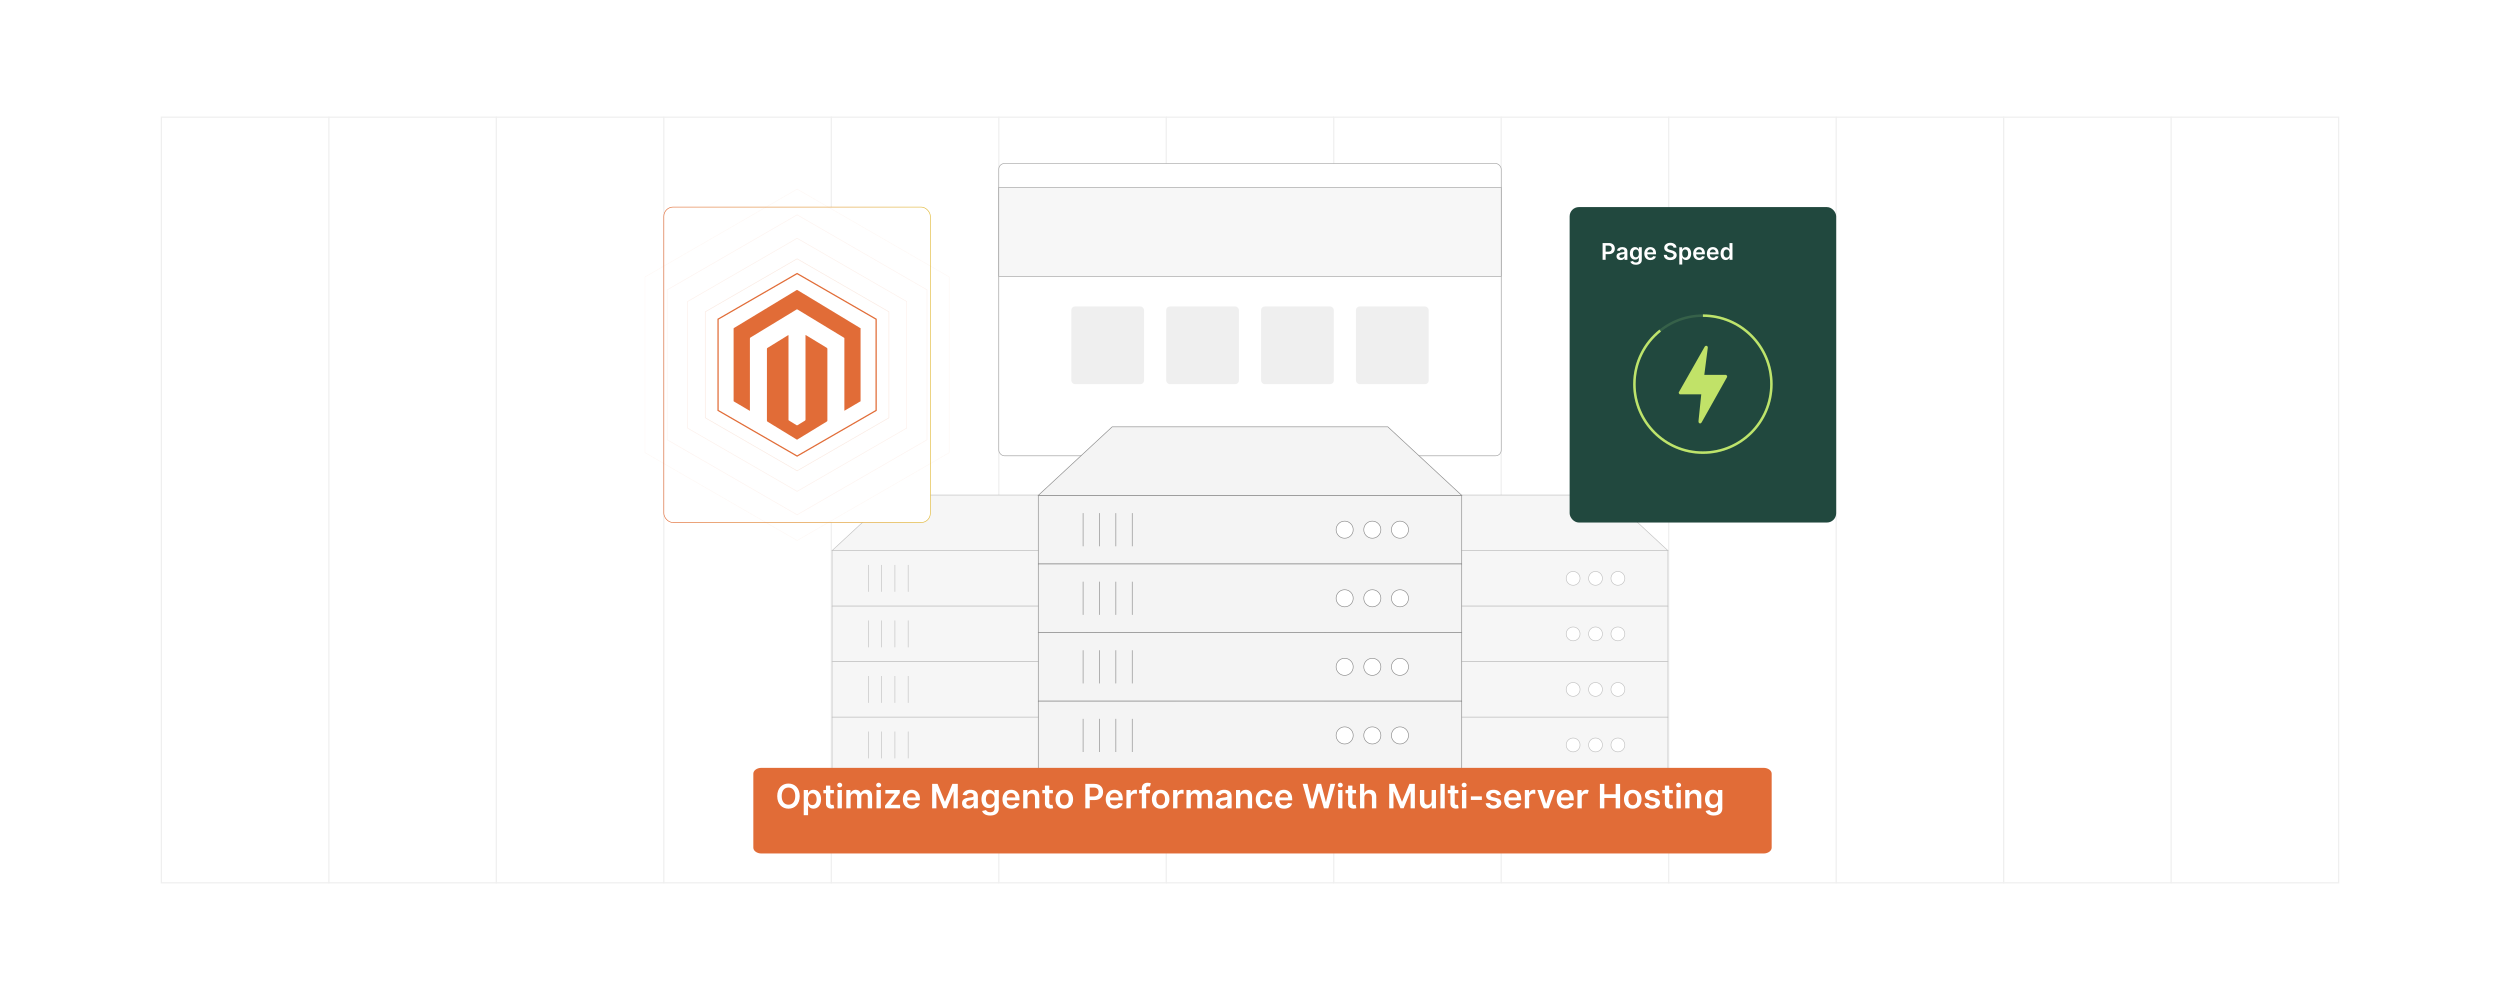 <?xml version="1.0" encoding="UTF-8"?>
<svg id="Layer_1" data-name="Layer 1" xmlns="http://www.w3.org/2000/svg" xmlns:xlink="http://www.w3.org/1999/xlink" viewBox="0 0 1000 400">
  <defs>
    <linearGradient id="linear-gradient" x1="265.403" y1="145.924" x2="372.272" y2="145.924" gradientUnits="userSpaceOnUse">
      <stop offset="0" stop-color="#e16c37"/>
      <stop offset="1" stop-color="#e1b937"/>
    </linearGradient>
    <filter id="drop-shadow-1" x="271.24" y="276.937" width="467.52" height="94.56" filterUnits="userSpaceOnUse">
      <feOffset dx="5" dy="5"/>
      <feGaussianBlur result="blur" stdDeviation="10"/>
      <feFlood flood-color="#848484" flood-opacity=".15"/>
      <feComposite in2="blur" operator="in"/>
      <feComposite in="SourceGraphic"/>
    </filter>
  </defs>
  <rect width="1000" height="400" fill="#fff"/>
  <g>
    <g>
      <rect x="64.553" y="46.874" width="870.895" height="306.251" fill="none" stroke="#efefef" stroke-linecap="round" stroke-miterlimit="10" stroke-width=".5"/>
      <line x1="332.52" y1="46.874" x2="332.52" y2="353.125" fill="none" stroke="#efefef" stroke-linecap="round" stroke-miterlimit="10" stroke-width=".5"/>
      <line x1="399.512" y1="46.874" x2="399.512" y2="353.125" fill="none" stroke="#efefef" stroke-linecap="round" stroke-miterlimit="10" stroke-width=".5"/>
      <line x1="466.504" y1="46.874" x2="466.504" y2="353.125" fill="none" stroke="#efefef" stroke-linecap="round" stroke-miterlimit="10" stroke-width=".5"/>
      <line x1="533.496" y1="46.874" x2="533.496" y2="353.125" fill="none" stroke="#efefef" stroke-linecap="round" stroke-miterlimit="10" stroke-width=".5"/>
      <line x1="600.488" y1="46.874" x2="600.488" y2="353.125" fill="none" stroke="#efefef" stroke-linecap="round" stroke-miterlimit="10" stroke-width=".5"/>
      <line x1="131.545" y1="46.874" x2="131.545" y2="353.125" fill="none" stroke="#efefef" stroke-linecap="round" stroke-miterlimit="10" stroke-width=".5"/>
      <line x1="198.536" y1="46.874" x2="198.536" y2="353.125" fill="none" stroke="#efefef" stroke-linecap="round" stroke-miterlimit="10" stroke-width=".5"/>
      <line x1="265.528" y1="46.874" x2="265.528" y2="353.125" fill="none" stroke="#efefef" stroke-linecap="round" stroke-miterlimit="10" stroke-width=".5"/>
      <line x1="667.48" y1="46.874" x2="667.48" y2="353.125" fill="none" stroke="#efefef" stroke-linecap="round" stroke-miterlimit="10" stroke-width=".5"/>
      <line x1="734.472" y1="46.874" x2="734.472" y2="353.125" fill="none" stroke="#efefef" stroke-linecap="round" stroke-miterlimit="10" stroke-width=".5"/>
      <line x1="801.463" y1="46.874" x2="801.463" y2="353.125" fill="none" stroke="#efefef" stroke-linecap="round" stroke-miterlimit="10" stroke-width=".5"/>
      <line x1="868.455" y1="46.874" x2="868.455" y2="353.125" fill="none" stroke="#efefef" stroke-linecap="round" stroke-miterlimit="10" stroke-width=".5"/>
    </g>
    <g>
      <rect x="399.512" y="65.401" width="200.976" height="116.923" rx="2.271" ry="2.271" fill="#fff" stroke="#a0a0a0" stroke-miterlimit="10" stroke-width=".25"/>
      <g>
        <g>
          <rect x="332.836" y="220.24" width="137.151" height="22.211" fill="#f6f6f6" stroke="silver" stroke-miterlimit="10" stroke-width=".25"/>
          <polygon points="469.987 220.24 332.836 220.24 356.774 198.029 446.05 198.029 469.987 220.24" fill="#f6f6f6" stroke="silver" stroke-miterlimit="10" stroke-width=".25"/>
          <rect x="332.836" y="242.451" width="137.151" height="22.211" fill="#f6f6f6" stroke="silver" stroke-miterlimit="10" stroke-width=".25"/>
          <rect x="332.836" y="264.662" width="137.151" height="22.211" fill="#f6f6f6" stroke="silver" stroke-miterlimit="10" stroke-width=".25"/>
          <rect x="332.836" y="286.873" width="137.151" height="22.211" fill="#f6f6f6" stroke="silver" stroke-miterlimit="10" stroke-width=".25"/>
          <g>
            <line x1="347.355" y1="225.973" x2="347.355" y2="236.718" fill="#fff" stroke="silver" stroke-miterlimit="10" stroke-width=".25"/>
            <line x1="352.659" y1="225.973" x2="352.659" y2="236.718" fill="#fff" stroke="silver" stroke-miterlimit="10" stroke-width=".25"/>
            <line x1="357.963" y1="225.973" x2="357.963" y2="236.718" fill="#fff" stroke="silver" stroke-miterlimit="10" stroke-width=".25"/>
            <line x1="363.267" y1="225.973" x2="363.267" y2="236.718" fill="#fff" stroke="silver" stroke-miterlimit="10" stroke-width=".25"/>
          </g>
          <g>
            <circle cx="432.072" cy="231.346" r="2.77" fill="#fff" stroke="silver" stroke-miterlimit="10" stroke-width=".25"/>
            <circle cx="441.027" cy="231.346" r="2.77" fill="#fff" stroke="silver" stroke-miterlimit="10" stroke-width=".25"/>
            <circle cx="449.982" cy="231.346" r="2.77" fill="#fff" stroke="silver" stroke-miterlimit="10" stroke-width=".25"/>
          </g>
          <g>
            <line x1="347.355" y1="248.185" x2="347.355" y2="258.929" fill="#fff" stroke="silver" stroke-miterlimit="10" stroke-width=".25"/>
            <line x1="352.659" y1="248.185" x2="352.659" y2="258.929" fill="#fff" stroke="silver" stroke-miterlimit="10" stroke-width=".25"/>
            <line x1="357.963" y1="248.185" x2="357.963" y2="258.929" fill="#fff" stroke="silver" stroke-miterlimit="10" stroke-width=".25"/>
            <line x1="363.267" y1="248.185" x2="363.267" y2="258.929" fill="#fff" stroke="silver" stroke-miterlimit="10" stroke-width=".25"/>
          </g>
          <g>
            <circle cx="432.072" cy="253.557" r="2.77" fill="#fff" stroke="silver" stroke-miterlimit="10" stroke-width=".25"/>
            <circle cx="441.027" cy="253.557" r="2.77" fill="#fff" stroke="silver" stroke-miterlimit="10" stroke-width=".25"/>
            <circle cx="449.982" cy="253.557" r="2.77" fill="#fff" stroke="silver" stroke-miterlimit="10" stroke-width=".25"/>
          </g>
          <g>
            <line x1="347.355" y1="270.396" x2="347.355" y2="281.14" fill="#fff" stroke="silver" stroke-miterlimit="10" stroke-width=".25"/>
            <line x1="352.659" y1="270.396" x2="352.659" y2="281.14" fill="#fff" stroke="silver" stroke-miterlimit="10" stroke-width=".25"/>
            <line x1="357.963" y1="270.396" x2="357.963" y2="281.14" fill="#fff" stroke="silver" stroke-miterlimit="10" stroke-width=".25"/>
            <line x1="363.267" y1="270.396" x2="363.267" y2="281.14" fill="#fff" stroke="silver" stroke-miterlimit="10" stroke-width=".25"/>
          </g>
          <g>
            <circle cx="432.072" cy="275.768" r="2.77" fill="#fff" stroke="silver" stroke-miterlimit="10" stroke-width=".25"/>
            <circle cx="441.027" cy="275.768" r="2.77" fill="#fff" stroke="silver" stroke-miterlimit="10" stroke-width=".25"/>
            <circle cx="449.982" cy="275.768" r="2.77" fill="#fff" stroke="silver" stroke-miterlimit="10" stroke-width=".25"/>
          </g>
          <g>
            <line x1="347.355" y1="292.607" x2="347.355" y2="303.351" fill="#fff" stroke="silver" stroke-miterlimit="10" stroke-width=".25"/>
            <line x1="352.659" y1="292.607" x2="352.659" y2="303.351" fill="#fff" stroke="silver" stroke-miterlimit="10" stroke-width=".25"/>
            <line x1="357.963" y1="292.607" x2="357.963" y2="303.351" fill="#fff" stroke="silver" stroke-miterlimit="10" stroke-width=".25"/>
            <line x1="363.267" y1="292.607" x2="363.267" y2="303.351" fill="#fff" stroke="silver" stroke-miterlimit="10" stroke-width=".25"/>
          </g>
          <g>
            <circle cx="432.072" cy="297.979" r="2.77" fill="#fff" stroke="silver" stroke-miterlimit="10" stroke-width=".25"/>
            <circle cx="441.027" cy="297.979" r="2.77" fill="#fff" stroke="silver" stroke-miterlimit="10" stroke-width=".25"/>
            <circle cx="449.982" cy="297.979" r="2.77" fill="#fff" stroke="silver" stroke-miterlimit="10" stroke-width=".25"/>
          </g>
        </g>
        <g>
          <rect x="530.013" y="220.24" width="137.151" height="22.211" fill="#f6f6f6" stroke="silver" stroke-miterlimit="10" stroke-width=".25"/>
          <polygon points="667.164 220.24 530.013 220.24 553.95 198.029 643.226 198.029 667.164 220.24" fill="#f6f6f6" stroke="silver" stroke-miterlimit="10" stroke-width=".25"/>
          <rect x="530.013" y="242.451" width="137.151" height="22.211" fill="#f6f6f6" stroke="silver" stroke-miterlimit="10" stroke-width=".25"/>
          <rect x="530.013" y="264.662" width="137.151" height="22.211" fill="#f6f6f6" stroke="silver" stroke-miterlimit="10" stroke-width=".25"/>
          <rect x="530.013" y="286.873" width="137.151" height="22.211" fill="#f6f6f6" stroke="silver" stroke-miterlimit="10" stroke-width=".25"/>
          <g>
            <line x1="544.531" y1="225.973" x2="544.531" y2="236.718" fill="#fff" stroke="silver" stroke-miterlimit="10" stroke-width=".25"/>
            <line x1="549.835" y1="225.973" x2="549.835" y2="236.718" fill="#fff" stroke="silver" stroke-miterlimit="10" stroke-width=".25"/>
            <line x1="555.139" y1="225.973" x2="555.139" y2="236.718" fill="#fff" stroke="silver" stroke-miterlimit="10" stroke-width=".25"/>
            <line x1="560.443" y1="225.973" x2="560.443" y2="236.718" fill="#fff" stroke="silver" stroke-miterlimit="10" stroke-width=".25"/>
          </g>
          <g>
            <circle cx="629.249" cy="231.346" r="2.77" fill="#fff" stroke="silver" stroke-miterlimit="10" stroke-width=".25"/>
            <circle cx="638.203" cy="231.346" r="2.77" fill="#fff" stroke="silver" stroke-miterlimit="10" stroke-width=".25"/>
            <circle cx="647.158" cy="231.346" r="2.77" fill="#fff" stroke="silver" stroke-miterlimit="10" stroke-width=".25"/>
          </g>
          <g>
            <line x1="544.531" y1="248.185" x2="544.531" y2="258.929" fill="#fff" stroke="silver" stroke-miterlimit="10" stroke-width=".25"/>
            <line x1="549.835" y1="248.185" x2="549.835" y2="258.929" fill="#fff" stroke="silver" stroke-miterlimit="10" stroke-width=".25"/>
            <line x1="555.139" y1="248.185" x2="555.139" y2="258.929" fill="#fff" stroke="silver" stroke-miterlimit="10" stroke-width=".25"/>
            <line x1="560.443" y1="248.185" x2="560.443" y2="258.929" fill="#fff" stroke="silver" stroke-miterlimit="10" stroke-width=".25"/>
          </g>
          <g>
            <circle cx="629.249" cy="253.557" r="2.77" fill="#fff" stroke="silver" stroke-miterlimit="10" stroke-width=".25"/>
            <circle cx="638.203" cy="253.557" r="2.77" fill="#fff" stroke="silver" stroke-miterlimit="10" stroke-width=".25"/>
            <circle cx="647.158" cy="253.557" r="2.77" fill="#fff" stroke="silver" stroke-miterlimit="10" stroke-width=".25"/>
          </g>
          <g>
            <line x1="544.531" y1="270.396" x2="544.531" y2="281.14" fill="#fff" stroke="silver" stroke-miterlimit="10" stroke-width=".25"/>
            <line x1="549.835" y1="270.396" x2="549.835" y2="281.14" fill="#fff" stroke="silver" stroke-miterlimit="10" stroke-width=".25"/>
            <line x1="555.139" y1="270.396" x2="555.139" y2="281.14" fill="#fff" stroke="silver" stroke-miterlimit="10" stroke-width=".25"/>
            <line x1="560.443" y1="270.396" x2="560.443" y2="281.14" fill="#fff" stroke="silver" stroke-miterlimit="10" stroke-width=".25"/>
          </g>
          <g>
            <circle cx="629.249" cy="275.768" r="2.77" fill="#fff" stroke="silver" stroke-miterlimit="10" stroke-width=".25"/>
            <circle cx="638.203" cy="275.768" r="2.77" fill="#fff" stroke="silver" stroke-miterlimit="10" stroke-width=".25"/>
            <circle cx="647.158" cy="275.768" r="2.77" fill="#fff" stroke="silver" stroke-miterlimit="10" stroke-width=".25"/>
          </g>
          <g>
            <line x1="544.531" y1="292.607" x2="544.531" y2="303.351" fill="#fff" stroke="silver" stroke-miterlimit="10" stroke-width=".25"/>
            <line x1="549.835" y1="292.607" x2="549.835" y2="303.351" fill="#fff" stroke="silver" stroke-miterlimit="10" stroke-width=".25"/>
            <line x1="555.139" y1="292.607" x2="555.139" y2="303.351" fill="#fff" stroke="silver" stroke-miterlimit="10" stroke-width=".25"/>
            <line x1="560.443" y1="292.607" x2="560.443" y2="303.351" fill="#fff" stroke="silver" stroke-miterlimit="10" stroke-width=".25"/>
          </g>
          <g>
            <circle cx="629.249" cy="297.979" r="2.77" fill="#fff" stroke="silver" stroke-miterlimit="10" stroke-width=".25"/>
            <circle cx="638.203" cy="297.979" r="2.77" fill="#fff" stroke="silver" stroke-miterlimit="10" stroke-width=".25"/>
            <circle cx="647.158" cy="297.979" r="2.77" fill="#fff" stroke="silver" stroke-miterlimit="10" stroke-width=".25"/>
          </g>
        </g>
        <g>
          <rect x="415.308" y="198.161" width="169.384" height="27.431" fill="#f4f4f4" stroke="#878787" stroke-miterlimit="10" stroke-width=".25"/>
          <polygon points="584.692 198.161 415.308 198.161 444.871 170.73 555.129 170.73 584.692 198.161" fill="#f4f4f4" stroke="#878787" stroke-miterlimit="10" stroke-width=".25"/>
          <rect x="415.308" y="225.592" width="169.384" height="27.431" fill="#f4f4f4" stroke="#878787" stroke-miterlimit="10" stroke-width=".25"/>
          <rect x="415.308" y="253.024" width="169.384" height="27.431" fill="#f4f4f4" stroke="#878787" stroke-miterlimit="10" stroke-width=".25"/>
          <rect x="415.308" y="280.455" width="169.384" height="27.431" fill="#f4f4f4" stroke="#878787" stroke-miterlimit="10" stroke-width=".25"/>
          <g>
            <line x1="433.239" y1="205.242" x2="433.239" y2="218.512" fill="#fff" stroke="#878787" stroke-miterlimit="10" stroke-width=".25"/>
            <line x1="439.789" y1="205.242" x2="439.789" y2="218.512" fill="#fff" stroke="#878787" stroke-miterlimit="10" stroke-width=".25"/>
            <line x1="446.34" y1="205.242" x2="446.34" y2="218.512" fill="#fff" stroke="#878787" stroke-miterlimit="10" stroke-width=".25"/>
            <line x1="452.89" y1="205.242" x2="452.89" y2="218.512" fill="#fff" stroke="#878787" stroke-miterlimit="10" stroke-width=".25"/>
          </g>
          <g>
            <circle cx="537.866" cy="211.877" r="3.421" fill="#fff" stroke="#878787" stroke-miterlimit="10" stroke-width=".25"/>
            <circle cx="548.926" cy="211.877" r="3.421" fill="#fff" stroke="#878787" stroke-miterlimit="10" stroke-width=".25"/>
            <circle cx="559.985" cy="211.877" r="3.421" fill="#fff" stroke="#878787" stroke-miterlimit="10" stroke-width=".25"/>
          </g>
          <g>
            <line x1="433.239" y1="232.673" x2="433.239" y2="245.943" fill="#fff" stroke="#878787" stroke-miterlimit="10" stroke-width=".25"/>
            <line x1="439.789" y1="232.673" x2="439.789" y2="245.943" fill="#fff" stroke="#878787" stroke-miterlimit="10" stroke-width=".25"/>
            <line x1="446.34" y1="232.673" x2="446.34" y2="245.943" fill="#fff" stroke="#878787" stroke-miterlimit="10" stroke-width=".25"/>
            <line x1="452.89" y1="232.673" x2="452.89" y2="245.943" fill="#fff" stroke="#878787" stroke-miterlimit="10" stroke-width=".25"/>
          </g>
          <g>
            <circle cx="537.866" cy="239.308" r="3.421" fill="#fff" stroke="#878787" stroke-miterlimit="10" stroke-width=".25"/>
            <circle cx="548.926" cy="239.308" r="3.421" fill="#fff" stroke="#878787" stroke-miterlimit="10" stroke-width=".25"/>
            <circle cx="559.985" cy="239.308" r="3.421" fill="#fff" stroke="#878787" stroke-miterlimit="10" stroke-width=".25"/>
          </g>
          <g>
            <line x1="433.239" y1="260.104" x2="433.239" y2="273.374" fill="#fff" stroke="#878787" stroke-miterlimit="10" stroke-width=".25"/>
            <line x1="439.789" y1="260.104" x2="439.789" y2="273.374" fill="#fff" stroke="#878787" stroke-miterlimit="10" stroke-width=".25"/>
            <line x1="446.34" y1="260.104" x2="446.34" y2="273.374" fill="#fff" stroke="#878787" stroke-miterlimit="10" stroke-width=".25"/>
            <line x1="452.89" y1="260.104" x2="452.89" y2="273.374" fill="#fff" stroke="#878787" stroke-miterlimit="10" stroke-width=".25"/>
          </g>
          <g>
            <circle cx="537.866" cy="266.739" r="3.421" fill="#fff" stroke="#878787" stroke-miterlimit="10" stroke-width=".25"/>
            <circle cx="548.926" cy="266.739" r="3.421" fill="#fff" stroke="#878787" stroke-miterlimit="10" stroke-width=".25"/>
            <circle cx="559.985" cy="266.739" r="3.421" fill="#fff" stroke="#878787" stroke-miterlimit="10" stroke-width=".25"/>
          </g>
          <g>
            <line x1="433.239" y1="287.535" x2="433.239" y2="300.805" fill="#fff" stroke="#878787" stroke-miterlimit="10" stroke-width=".25"/>
            <line x1="439.789" y1="287.535" x2="439.789" y2="300.805" fill="#fff" stroke="#878787" stroke-miterlimit="10" stroke-width=".25"/>
            <line x1="446.34" y1="287.535" x2="446.34" y2="300.805" fill="#fff" stroke="#878787" stroke-miterlimit="10" stroke-width=".25"/>
            <line x1="452.89" y1="287.535" x2="452.89" y2="300.805" fill="#fff" stroke="#878787" stroke-miterlimit="10" stroke-width=".25"/>
          </g>
          <g>
            <circle cx="537.866" cy="294.17" r="3.421" fill="#fff" stroke="#878787" stroke-miterlimit="10" stroke-width=".25"/>
            <circle cx="548.926" cy="294.17" r="3.421" fill="#fff" stroke="#878787" stroke-miterlimit="10" stroke-width=".25"/>
            <circle cx="559.985" cy="294.17" r="3.421" fill="#fff" stroke="#878787" stroke-miterlimit="10" stroke-width=".25"/>
          </g>
        </g>
      </g>
      <rect x="399.512" y="74.975" width="200.976" height="35.556" fill="#f7f7f7" stroke="#a0a0a0" stroke-miterlimit="10" stroke-width=".25"/>
      <g>
        <rect x="428.522" y="122.598" width="29.096" height="31.058" rx="1.442" ry="1.442" fill="#efefef"/>
        <rect x="466.475" y="122.598" width="29.096" height="31.058" rx="1.442" ry="1.442" fill="#efefef"/>
        <rect x="504.429" y="122.598" width="29.096" height="31.058" rx="1.442" ry="1.442" fill="#efefef"/>
        <rect x="542.383" y="122.598" width="29.096" height="31.058" rx="1.442" ry="1.442" fill="#efefef"/>
      </g>
      <rect x="627.854" y="82.833" width="106.618" height="126.182" rx="3.711" ry="3.711" fill="#21483e"/>
      <rect x="265.528" y="82.833" width="106.618" height="126.182" rx="3.711" ry="3.711" fill="#fff" stroke="url(#linear-gradient)" stroke-miterlimit="10" stroke-width=".25"/>
      <g>
        <path d="M641.039,97.214h2.519c1.545,0,2.368.941,2.368,2.225,0,1.292-.833,2.224-2.385,2.224h-1.286v2.271h-1.217v-6.719ZM643.378,100.662c.905,0,1.309-.509,1.309-1.224,0-.716-.403-1.208-1.315-1.208h-1.115v2.432h1.122Z" fill="#fff"/>
        <path d="M646.609,102.519c0-1.135.935-1.427,1.912-1.532.89-.095,1.247-.111,1.247-.452v-.019c0-.496-.302-.778-.853-.778-.581,0-.916.296-1.034.64l-1.108-.157c.263-.918,1.076-1.391,2.136-1.391.961,0,2.047.4,2.047,1.732v3.372h-1.142v-.692h-.039c-.217.424-.69.794-1.48.794-.962,0-1.687-.524-1.687-1.516ZM649.771,102.125v-.594c-.153.125-.777.203-1.089.246-.531.075-.929.266-.929.722,0,.436.354.663.85.663.716,0,1.168-.477,1.168-1.037Z" fill="#fff"/>
        <path d="M652.123,104.655l1.069-.259c.144.275.46.613,1.175.613.676,0,1.168-.306,1.168-1.027v-.954h-.059c-.185.37-.588.833-1.45.833-1.162,0-2.077-.82-2.077-2.464,0-1.656.915-2.568,2.08-2.568.889,0,1.267.534,1.447.898h.065v-.833h1.171v5.121c0,1.27-1.004,1.893-2.365,1.893-1.283,0-2.008-.567-2.225-1.253ZM655.542,101.39c0-.954-.42-1.587-1.185-1.587-.791,0-1.197.672-1.197,1.587,0,.929.413,1.539,1.197,1.539.758,0,1.185-.577,1.185-1.539Z" fill="#fff"/>
        <path d="M657.72,101.443c0-1.555.941-2.614,2.385-2.614,1.24,0,2.304.777,2.304,2.546v.364h-3.511c.01.862.519,1.367,1.286,1.367.512,0,.905-.223,1.066-.649l1.108.125c-.21.876-1.017,1.45-2.191,1.45-1.519,0-2.447-1.008-2.447-2.589ZM661.269,100.938c-.007-.685-.466-1.185-1.148-1.185-.708,0-1.185.541-1.221,1.185h2.369Z" fill="#fff"/>
        <path d="M668.146,98.153c-.762,0-1.214.37-1.217.876-.007.56.59.794,1.142.925l.63.157c1.01.24,1.972.771,1.975,1.935-.003,1.185-.939,1.988-2.549,1.988-1.565,0-2.56-.751-2.608-2.086h1.197c.05.705.64,1.046,1.401,1.046.794,0,1.338-.384,1.342-.958-.004-.521-.482-.748-1.208-.932l-.764-.196c-1.105-.286-1.792-.84-1.792-1.805-.003-1.188,1.057-1.981,2.468-1.981,1.43,0,2.397.804,2.421,1.938h-1.171c-.062-.57-.542-.908-1.267-.908Z" fill="#fff"/>
        <path d="M671.709,98.894h1.168v.833h.068c.181-.364.552-.898,1.44-.898,1.165,0,2.08.912,2.08,2.592,0,1.66-.889,2.602-2.077,2.602-.865,0-1.256-.516-1.443-.883h-.049v2.684h-1.188v-6.929ZM674.058,103.047c.784,0,1.197-.69,1.197-1.634,0-.939-.406-1.61-1.197-1.61-.765,0-1.185.633-1.185,1.61s.427,1.634,1.185,1.634Z" fill="#fff"/>
        <path d="M677.267,101.443c0-1.555.941-2.614,2.385-2.614,1.24,0,2.304.777,2.304,2.546v.364h-3.511c.01.862.519,1.367,1.286,1.367.512,0,.905-.223,1.066-.649l1.108.125c-.21.876-1.017,1.45-2.191,1.45-1.519,0-2.447-1.008-2.447-2.589ZM680.816,100.938c-.007-.685-.466-1.185-1.148-1.185-.708,0-1.185.541-1.221,1.185h2.369Z" fill="#fff"/>
        <path d="M682.744,101.443c0-1.555.941-2.614,2.385-2.614,1.24,0,2.304.777,2.304,2.546v.364h-3.511c.01.862.519,1.367,1.286,1.367.512,0,.905-.223,1.066-.649l1.108.125c-.21.876-1.017,1.45-2.191,1.45-1.519,0-2.447-1.008-2.447-2.589ZM686.294,100.938c-.007-.685-.466-1.185-1.148-1.185-.708,0-1.185.541-1.22,1.185h2.368Z" fill="#fff"/>
        <path d="M688.232,101.42c0-1.68.915-2.592,2.08-2.592.889,0,1.26.534,1.44.898h.049v-2.513h1.191v6.719h-1.168v-.794h-.072c-.188.367-.577.883-1.443.883-1.188,0-2.077-.941-2.077-2.602ZM691.825,101.413c0-.978-.42-1.61-1.185-1.61-.791,0-1.197.672-1.197,1.61,0,.944.413,1.634,1.197,1.634.758,0,1.185-.656,1.185-1.634Z" fill="#fff"/>
      </g>
      <g>
        <circle cx="681.163" cy="153.656" r="27.399" fill="none" stroke="#366149" stroke-miterlimit="10"/>
        <path d="M681.163,126.257c15.132,0,27.399,12.267,27.399,27.399s-12.267,27.399-27.399,27.399-27.399-12.267-27.399-27.399c0-8.675,4.031-16.408,10.323-21.428" fill="none" stroke="#bee46b" stroke-miterlimit="10"/>
      </g>
      <path d="M679.896,169.37c-.523-.24-.506-.546-.486-1.065l1.095-10.569h-8.549c-.195,0-.602-.573-.443-.808l10.281-18.094c.335-.783,1.36-.666,1.331.233l-1.403,10.872h8.67c.107,0,.375.333.456.426v.426l-10.232,18.234-.416.345h-.304Z" fill="#c1e268"/>
      <g>
        <polygon points="355.56 167.126 355.56 124.722 318.837 103.52 282.114 124.722 282.114 167.126 318.837 188.328 355.56 167.126" fill="none" opacity=".15" stroke="#e16c37" stroke-miterlimit="10" stroke-width=".25"/>
        <polygon points="362.677 171.234 362.677 120.613 318.837 95.303 274.998 120.613 274.998 171.234 318.837 196.545 362.677 171.234" fill="none" opacity=".1" stroke="#e16c37" stroke-miterlimit="10" stroke-width=".25"/>
        <polygon points="370.791 175.919 370.791 115.929 318.837 85.934 266.884 115.929 266.884 175.919 318.837 205.914 370.791 175.919" fill="none" opacity=".08" stroke="#e16c37" stroke-miterlimit="10" stroke-width=".25"/>
        <polygon points="379.697 181.061 379.697 110.787 318.837 75.649 257.978 110.787 257.978 181.061 318.837 216.199 379.697 181.061" fill="none" opacity=".05" stroke="#e16c37" stroke-miterlimit="10" stroke-width=".25"/>
        <polygon points="350.451 164.176 350.451 127.672 318.837 109.42 287.224 127.672 287.224 164.176 318.837 182.428 350.451 164.176" fill="#fff" stroke="#e16c37" stroke-miterlimit="10" stroke-width=".5"/>
        <g>
          <path d="M344.231,160.542c-.072.028-.149.047-.215.085-2.005,1.179-4.008,2.359-6.012,3.539-.069.04-.139.078-.23.13-.01-.067-.023-.117-.025-.167-.004-.08-.001-.161-.001-.241.001-9.454.002-18.907.001-28.361,0-.417.051-.319-.29-.526-6.108-3.708-12.217-7.414-18.326-11.119-.382-.232-.267-.227-.634-.004-6.079,3.694-12.157,7.389-18.235,11.085-.014.008-.027.018-.041.025-.202.086-.26.232-.26.454.006,9.526.005,19.052.005,28.578v.326c-.09-.045-.159-.075-.223-.113-1.921-1.132-3.841-2.264-5.761-3.397-.138-.082-.275-.166-.415-.243-.088-.048-.128-.114-.124-.213.003-.072-.001-.144-.001-.217,0-9.502-0-19.004.001-28.505,0-.449-.041-.34.321-.559,8.257-5.005,16.516-10.007,24.774-15.01.027-.017.058-.03.082-.05.122-.101.23-.091.367-.006.709.439,1.425.867,2.139,1.298,7.616,4.608,15.232,9.216,22.849,13.823.079.048.169.076.255.113v29.276Z" fill="#e16c37"/>
          <path d="M315.36,134.021c.017.081.033.125.035.17.004.096.003.193.003.289,0,11.043-0,22.085.001,33.128,0,.597-.052.45.426.747.92.57,1.847,1.129,2.765,1.704.16.1.275.099.434 0.0.968-.601,1.938-1.196,2.917-1.779.2-.119.264-.25.264-.478-.006-11.155-.005-22.31-.005-33.465v-.316c.114-.031.177.043.247.085,1.289.782,2.577,1.566,3.865,2.35,1.459.888,2.916,1.78,4.379,2.661.189.114.258.24.258.459-.005,9.534-.005,19.068-0,28.602 0.0.209-.06.333-.243.444-3.89,2.37-7.776,4.747-11.662,7.122-.075.046-.152.088-.239.139-.157-.095-.315-.188-.472-.284-3.762-2.302-7.523-4.606-11.29-6.902-.206-.126-.277-.262-.277-.499.006-5.232.005-10.465.005-15.697,0-4.253,0-8.507,0-12.76,0-.064.007-.129-.001-.192-.025-.185.061-.288.217-.384,2.706-1.662,5.409-3.329,8.113-4.995.074-.046.152-.087.261-.148Z" fill="#e16c37"/>
        </g>
      </g>
      <g>
        <path d="M700.398,302.136h-400.796c-1.808,0-3.274,1.047-3.274,2.339v29.584c0,1.292,1.466,2.339,3.274,2.339h400.796c1.808,0,3.274-1.047,3.274-2.339v-29.584c0-1.292-1.466-2.339-3.274-2.339Z" fill="#e16c37" filter="url(#drop-shadow-1)"/>
        <g>
          <path d="M315.389,323.474c-2.569,0-4.494-1.867-4.494-5.024,0-3.162,1.925-5.024,4.494-5.024,2.565,0,4.495,1.862,4.495,5.024s-1.93,5.024-4.495,5.024ZM315.389,315.016c-1.59,0-2.712,1.208-2.712,3.434s1.122,3.434,2.712,3.434c1.595,0,2.713-1.208,2.713-3.434s-1.118-3.434-2.713-3.434Z" fill="#fff"/>
          <path d="M321.495,316.004h1.7v1.213h.101c.263-.53.802-1.309,2.097-1.309,1.695,0,3.028,1.328,3.028,3.773,0,2.416-1.294,3.787-3.023,3.787-1.261,0-1.83-.75-2.102-1.285h-.072v3.907h-1.729v-10.087ZM324.915,322.051c1.141,0,1.743-1.004,1.743-2.379,0-1.366-.592-2.345-1.743-2.345-1.113,0-1.724.922-1.724,2.345s.621,2.379,1.724,2.379Z" fill="#fff"/>
          <path d="M333.565,317.341h-1.447v3.793c0,.697.349.85.783.85.215,0,.411-.043.506-.066l.291,1.352c-.186.061-.525.157-1.017.172-1.299.038-2.302-.641-2.292-2.021v-4.079h-1.041v-1.337h1.041v-1.758h1.729v1.758h1.447v1.337Z" fill="#fff"/>
          <path d="M334.881,314.027c0-.52.449-.94,1.003-.94.549,0,.999.42.999.94,0,.516-.449.936-.999.936-.554,0-1.003-.421-1.003-.936ZM335.015,316.004h1.729v7.336h-1.729v-7.336Z" fill="#fff"/>
          <path d="M338.522,316.004h1.653v1.246h.086c.306-.835,1.041-1.342,2.025-1.342.989,0,1.7.511,1.982,1.342h.077c.325-.816,1.137-1.342,2.202-1.342,1.347,0,2.292.869,2.292,2.508v4.924h-1.734v-4.656c0-.908-.554-1.318-1.251-1.318-.836,0-1.328.573-1.328,1.399v4.575h-1.695v-4.729c0-.754-.501-1.246-1.232-1.246-.745,0-1.347.611-1.347,1.514v4.461h-1.729v-7.336Z" fill="#fff"/>
          <path d="M350.47,314.027c0-.52.449-.94,1.003-.94.549,0,.998.42.998.94,0,.516-.449.936-.998.936-.554,0-1.003-.421-1.003-.936ZM350.604,316.004h1.729v7.336h-1.729v-7.336Z" fill="#fff"/>
          <path d="M354.017,322.242l3.782-4.742v-.062h-3.658v-1.433h5.774v1.18l-3.602,4.661v.062h3.726v1.433h-6.022v-1.099Z" fill="#fff"/>
          <path d="M361.147,319.715c0-2.264,1.371-3.807,3.472-3.807,1.805,0,3.353,1.132,3.353,3.706v.53h-5.11c.015,1.256.755,1.992,1.872,1.992.745,0,1.318-.325,1.552-.946l1.614.182c-.306,1.275-1.48,2.111-3.19,2.111-2.211,0-3.563-1.467-3.563-3.769ZM366.315,318.98c-.01-.998-.678-1.725-1.671-1.725-1.032,0-1.724.788-1.777,1.725h3.448Z" fill="#fff"/>
          <path d="M375.023,313.559l2.904,7.088h.114l2.904-7.088h2.168v9.781h-1.7v-6.72h-.091l-2.703,6.691h-1.27l-2.703-6.706h-.091v6.734h-1.7v-9.781h2.168Z" fill="#fff"/>
          <path d="M384.812,321.282c0-1.652,1.361-2.077,2.785-2.231,1.294-.139,1.815-.162,1.815-.659v-.028c0-.722-.439-1.132-1.242-1.132-.845,0-1.333.43-1.504.932l-1.614-.23c.382-1.338,1.566-2.025,3.109-2.025,1.399,0,2.98.583,2.98,2.522v4.91h-1.662v-1.008h-.057c-.315.616-1.003,1.156-2.154,1.156-1.399,0-2.455-.765-2.455-2.207ZM389.416,320.708v-.864c-.225.182-1.132.296-1.585.358-.774.109-1.352.387-1.352,1.051,0,.635.516.965,1.237.965,1.041,0,1.7-.692,1.7-1.51Z" fill="#fff"/>
          <path d="M392.841,324.391l1.557-.377c.21.4.669.893,1.71.893.984,0,1.7-.444,1.7-1.495v-1.39h-.086c-.268.54-.855,1.213-2.111,1.213-1.691,0-3.023-1.193-3.023-3.586,0-2.412,1.333-3.74,3.028-3.74,1.294,0,1.844.778,2.106,1.309h.096v-1.213h1.705v7.455c0,1.849-1.461,2.756-3.443,2.756-1.867,0-2.923-.826-3.238-1.824ZM397.818,319.639c0-1.39-.611-2.312-1.724-2.312-1.151,0-1.744.979-1.744,2.312,0,1.352.602,2.239,1.744,2.239,1.103,0,1.724-.84,1.724-2.239Z" fill="#fff"/>
          <path d="M400.99,319.715c0-2.264,1.371-3.807,3.472-3.807,1.805,0,3.353,1.132,3.353,3.706v.53h-5.11c.015,1.256.755,1.992,1.872,1.992.745,0,1.318-.325,1.552-.946l1.614.182c-.306,1.275-1.48,2.111-3.19,2.111-2.211,0-3.563-1.467-3.563-3.769ZM406.157,318.98c-.01-.998-.678-1.725-1.671-1.725-1.032,0-1.724.788-1.777,1.725h3.448Z" fill="#fff"/>
          <path d="M411.01,323.34h-1.729v-7.336h1.653v1.246h.086c.334-.816,1.089-1.342,2.188-1.342,1.514,0,2.517,1.003,2.512,2.761v4.671h-1.728v-4.403c0-.98-.535-1.566-1.428-1.566-.912,0-1.552.611-1.552,1.671v4.299Z" fill="#fff"/>
          <path d="M421.15,317.341h-1.447v3.793c0,.697.349.85.783.85.215,0,.411-.043.506-.066l.291,1.352c-.186.061-.525.157-1.017.172-1.299.038-2.302-.641-2.292-2.021v-4.079h-1.041v-1.337h1.041v-1.758h1.729v1.758h1.447v1.337Z" fill="#fff"/>
          <path d="M422.209,319.701c0-2.273,1.366-3.792,3.515-3.792s3.515,1.519,3.515,3.792c0,2.269-1.366,3.783-3.515,3.783s-3.515-1.515-3.515-3.783ZM427.486,319.696c0-1.342-.583-2.416-1.753-2.416-1.189,0-1.772,1.074-1.772,2.416,0,1.343.583,2.402,1.772,2.402,1.17,0,1.753-1.06,1.753-2.402Z" fill="#fff"/>
          <path d="M434.123,313.559h3.668c2.249,0,3.448,1.371,3.448,3.238,0,1.882-1.213,3.238-3.472,3.238h-1.872v3.305h-1.772v-9.781ZM437.528,318.579c1.318,0,1.906-.74,1.906-1.781s-.588-1.758-1.915-1.758h-1.623v3.539h1.633Z" fill="#fff"/>
          <path d="M442.286,319.715c0-2.264,1.371-3.807,3.472-3.807,1.805,0,3.353,1.132,3.353,3.706v.53h-5.11c.015,1.256.755,1.992,1.872,1.992.745,0,1.318-.325,1.552-.946l1.614.182c-.306,1.275-1.48,2.111-3.19,2.111-2.211,0-3.563-1.467-3.563-3.769ZM447.453,318.98c-.01-.998-.678-1.725-1.671-1.725-1.032,0-1.724.788-1.777,1.725h3.448Z" fill="#fff"/>
          <path d="M450.577,316.004h1.677v1.223h.076c.268-.851.97-1.328,1.81-1.328.191,0,.463.019.621.048v1.591c-.148-.048-.511-.101-.803-.101-.95,0-1.652.659-1.652,1.591v4.312h-1.729v-7.336Z" fill="#fff"/>
          <path d="M459.984,317.341h-1.523v5.999h-1.729v-5.999h-1.084v-1.337h1.084v-.692c0-1.48,1.017-2.212,2.292-2.212.597,0,1.089.125,1.313.201l-.349,1.337c-.144-.043-.373-.104-.645-.104-.644,0-.883.319-.883.893v.578h1.523v1.337Z" fill="#fff"/>
          <path d="M460.752,319.701c0-2.273,1.366-3.792,3.515-3.792s3.515,1.519,3.515,3.792c0,2.269-1.366,3.783-3.515,3.783s-3.515-1.515-3.515-3.783ZM466.029,319.696c0-1.342-.583-2.416-1.753-2.416-1.189,0-1.772,1.074-1.772,2.416,0,1.343.583,2.402,1.772,2.402,1.17,0,1.753-1.06,1.753-2.402Z" fill="#fff"/>
          <path d="M469.248,316.004h1.677v1.223h.076c.268-.851.97-1.328,1.81-1.328.191,0,.463.019.621.048v1.591c-.148-.048-.511-.101-.803-.101-.95,0-1.652.659-1.652,1.591v4.312h-1.729v-7.336Z" fill="#fff"/>
          <path d="M474.586,316.004h1.653v1.246h.086c.306-.835,1.041-1.342,2.025-1.342.989,0,1.7.511,1.982,1.342h.077c.325-.816,1.137-1.342,2.202-1.342,1.347,0,2.292.869,2.292,2.508v4.924h-1.734v-4.656c0-.908-.554-1.318-1.251-1.318-.836,0-1.328.573-1.328,1.399v4.575h-1.695v-4.729c0-.754-.501-1.246-1.232-1.246-.745,0-1.347.611-1.347,1.514v4.461h-1.729v-7.336Z" fill="#fff"/>
          <path d="M486.324,321.282c0-1.652,1.361-2.077,2.785-2.231,1.294-.139,1.815-.162,1.815-.659v-.028c0-.722-.439-1.132-1.242-1.132-.845,0-1.333.43-1.504.932l-1.614-.23c.382-1.338,1.566-2.025,3.109-2.025,1.399,0,2.98.583,2.98,2.522v4.91h-1.662v-1.008h-.057c-.315.616-1.003,1.156-2.154,1.156-1.399,0-2.455-.765-2.455-2.207ZM490.928,320.708v-.864c-.225.182-1.132.296-1.585.358-.774.109-1.352.387-1.352,1.051,0,.635.516.965,1.237.965,1.041,0,1.7-.692,1.7-1.51Z" fill="#fff"/>
          <path d="M496.129,323.34h-1.729v-7.336h1.653v1.246h.086c.334-.816,1.089-1.342,2.187-1.342,1.514,0,2.517,1.003,2.512,2.761v4.671h-1.728v-4.403c0-.98-.535-1.566-1.428-1.566-.912,0-1.552.611-1.552,1.671v4.299Z" fill="#fff"/>
          <path d="M502.291,319.701c0-2.239,1.356-3.792,3.506-3.792,1.791,0,3.032,1.046,3.151,2.637h-1.652c-.134-.707-.644-1.242-1.476-1.242-1.065,0-1.776.889-1.776,2.369,0,1.5.697,2.402,1.776,2.402.76,0,1.328-.454,1.476-1.242h1.652c-.124,1.558-1.299,2.651-3.143,2.651-2.191,0-3.515-1.562-3.515-3.783Z" fill="#fff"/>
          <path d="M510.062,319.715c0-2.264,1.37-3.807,3.472-3.807,1.806,0,3.353,1.132,3.353,3.706v.53h-5.11c.014,1.256.754,1.992,1.872,1.992.745,0,1.318-.325,1.552-.946l1.614.182c-.306,1.275-1.48,2.111-3.19,2.111-2.211,0-3.562-1.467-3.562-3.769ZM515.23,318.98c-.01-.998-.679-1.725-1.672-1.725-1.032,0-1.725.788-1.776,1.725h3.448Z" fill="#fff"/>
          <path d="M521.068,313.559h1.905l1.763,7.188h.091l1.882-7.188h1.733l1.887,7.192h.086l1.763-7.192h1.905l-2.761,9.781h-1.748l-1.958-6.863h-.076l-1.963,6.863h-1.748l-2.761-9.781Z" fill="#fff"/>
          <path d="M535.108,314.027c0-.52.448-.94,1.003-.94.549,0,.998.42.998.94,0,.516-.449.936-.998.936-.555,0-1.003-.421-1.003-.936ZM535.242,316.004h1.728v7.336h-1.728v-7.336Z" fill="#fff"/>
          <path d="M542.413,317.341h-1.447v3.793c0,.697.349.85.783.85.215,0,.411-.043.506-.066l.292,1.352c-.186.061-.525.157-1.018.172-1.299.038-2.302-.641-2.293-2.021v-4.079h-1.041v-1.337h1.041v-1.758h1.73v1.758h1.447v1.337Z" fill="#fff"/>
          <path d="M545.745,323.34h-1.728v-9.781h1.69v3.691h.086c.339-.831,1.056-1.342,2.183-1.342,1.523,0,2.526.989,2.526,2.761v4.671h-1.728v-4.403c0-.989-.535-1.566-1.442-1.566-.927,0-1.586.611-1.586,1.671v4.299Z" fill="#fff"/>
          <path d="M557.851,313.559l2.904,7.088h.114l2.904-7.088h2.168v9.781h-1.7v-6.72h-.091l-2.703,6.691h-1.27l-2.703-6.706h-.091v6.734h-1.7v-9.781h2.168Z" fill="#fff"/>
          <path d="M572.659,316.004h1.728v7.336h-1.677v-1.304h-.076c-.334.821-1.107,1.399-2.206,1.399-1.442,0-2.445-.998-2.445-2.761v-4.671h1.728v4.403c0,.932.554,1.519,1.385,1.519.765,0,1.562-.554,1.562-1.671v-4.251Z" fill="#fff"/>
          <path d="M577.898,323.34h-1.728v-9.781h1.728v9.781Z" fill="#fff"/>
          <path d="M583.341,317.341h-1.447v3.793c0,.697.349.85.783.85.215,0,.411-.043.506-.066l.292,1.352c-.186.061-.525.157-1.018.172-1.299.038-2.302-.641-2.293-2.021v-4.079h-1.041v-1.337h1.041v-1.758h1.73v1.758h1.447v1.337Z" fill="#fff"/>
          <path d="M584.658,314.027c0-.52.448-.94,1.003-.94.549,0,.998.42.998.94,0,.516-.449.936-.998.936-.555,0-1.003-.421-1.003-.936ZM584.792,316.004h1.728v7.336h-1.728v-7.336Z" fill="#fff"/>
          <path d="M592.746,319.978h-4.403v-1.423h4.403v1.423Z" fill="#fff"/>
          <path d="M598.791,318.116c-.134-.482-.554-.917-1.352-.917-.722,0-1.27.344-1.266.84-.005.426.291.684,1.036.851l1.252.268c1.385.301,2.058.94,2.062,1.986-.005,1.39-1.299,2.341-3.133,2.341-1.801,0-2.933-.798-3.147-2.144l1.685-.162c.148.658.664,1.003,1.457,1.003.821,0,1.366-.378,1.366-.879,0-.416-.315-.689-.989-.836l-1.251-.263c-1.409-.291-2.067-.998-2.063-2.068-.004-1.356,1.199-2.226,2.966-2.226,1.72,0,2.713.793,2.952,2.035l-1.576.172Z" fill="#fff"/>
          <path d="M601.643,319.715c0-2.264,1.37-3.807,3.472-3.807,1.806,0,3.353,1.132,3.353,3.706v.53h-5.11c.014,1.256.754,1.992,1.872,1.992.745,0,1.318-.325,1.552-.946l1.614.182c-.306,1.275-1.48,2.111-3.19,2.111-2.211,0-3.562-1.467-3.562-3.769ZM606.811,318.98c-.01-.998-.679-1.725-1.672-1.725-1.032,0-1.725.788-1.777,1.725h3.449Z" fill="#fff"/>
          <path d="M609.935,316.004h1.676v1.223h.077c.267-.851.969-1.328,1.81-1.328.191,0,.463.019.621.048v1.591c-.148-.048-.511-.101-.803-.101-.95,0-1.652.659-1.652,1.591v4.312h-1.728v-7.336Z" fill="#fff"/>
          <path d="M619.441,323.34h-1.91l-2.612-7.336h1.844l1.685,5.449h.076l1.691-5.449h1.839l-2.613,7.336Z" fill="#fff"/>
          <path d="M622.685,319.715c0-2.264,1.37-3.807,3.472-3.807,1.806,0,3.353,1.132,3.353,3.706v.53h-5.11c.014,1.256.754,1.992,1.872,1.992.745,0,1.318-.325,1.552-.946l1.614.182c-.306,1.275-1.48,2.111-3.19,2.111-2.211,0-3.562-1.467-3.562-3.769ZM627.852,318.98c-.01-.998-.679-1.725-1.672-1.725-1.032,0-1.725.788-1.776,1.725h3.448Z" fill="#fff"/>
          <path d="M630.977,316.004h1.676v1.223h.077c.267-.851.964-1.328,1.81-1.328.397,0,.726.105.984.268l-.535,1.433c-.186-.086-.401-.152-.684-.152-.902,0-1.6.654-1.6,1.581v4.312h-1.728v-7.336Z" fill="#fff"/>
          <path d="M639.961,313.559h1.772v4.141h4.533v-4.141h1.776v9.781h-1.776v-4.155h-4.533v4.155h-1.772v-9.781Z" fill="#fff"/>
          <path d="M649.581,319.701c0-2.273,1.366-3.792,3.515-3.792s3.516,1.519,3.516,3.792c0,2.269-1.366,3.783-3.516,3.783s-3.515-1.515-3.515-3.783ZM654.858,319.696c0-1.342-.583-2.416-1.753-2.416-1.19,0-1.772,1.074-1.772,2.416,0,1.343.582,2.402,1.772,2.402,1.17,0,1.753-1.06,1.753-2.402Z" fill="#fff"/>
          <path d="M662.3,318.116c-.134-.482-.554-.917-1.352-.917-.722,0-1.27.344-1.266.84-.005.426.291.684,1.036.851l1.252.268c1.385.301,2.058.94,2.062,1.986-.005,1.39-1.299,2.341-3.133,2.341-1.801,0-2.933-.798-3.147-2.144l1.685-.162c.148.658.664,1.003,1.457,1.003.821,0,1.366-.378,1.366-.879,0-.416-.315-.689-.989-.836l-1.251-.263c-1.409-.291-2.068-.998-2.063-2.068-.005-1.356,1.199-2.226,2.966-2.226,1.72,0,2.713.793,2.952,2.035l-1.576.172Z" fill="#fff"/>
          <path d="M669.13,317.341h-1.447v3.793c0,.697.349.85.783.85.215,0,.411-.043.506-.066l.292,1.352c-.186.061-.525.157-1.018.172-1.299.038-2.302-.641-2.293-2.021v-4.079h-1.041v-1.337h1.041v-1.758h1.73v1.758h1.447v1.337Z" fill="#fff"/>
          <path d="M670.446,314.027c0-.52.448-.94,1.003-.94.549,0,.998.42.998.94,0,.516-.449.936-.998.936-.555,0-1.003-.421-1.003-.936ZM670.58,316.004h1.728v7.336h-1.728v-7.336Z" fill="#fff"/>
          <path d="M675.816,323.34h-1.728v-7.336h1.652v1.246h.086c.334-.816,1.089-1.342,2.188-1.342,1.514,0,2.517,1.003,2.512,2.761v4.671h-1.728v-4.403c0-.98-.535-1.566-1.428-1.566-.913,0-1.553.611-1.553,1.671v4.299Z" fill="#fff"/>
          <path d="M682.246,324.391l1.557-.377c.21.4.669.893,1.71.893.983,0,1.7-.444,1.7-1.495v-1.39h-.086c-.268.54-.855,1.213-2.111,1.213-1.69,0-3.022-1.193-3.022-3.586,0-2.412,1.332-3.74,3.027-3.74,1.295,0,1.844.778,2.106,1.309h.096v-1.213h1.705v7.455c0,1.849-1.462,2.756-3.443,2.756-1.868,0-2.923-.826-3.238-1.824ZM687.223,319.639c0-1.39-.611-2.312-1.725-2.312-1.15,0-1.743.979-1.743,2.312,0,1.352.602,2.239,1.743,2.239,1.103,0,1.725-.84,1.725-2.239Z" fill="#fff"/>
        </g>
      </g>
    </g>
  </g>
</svg>